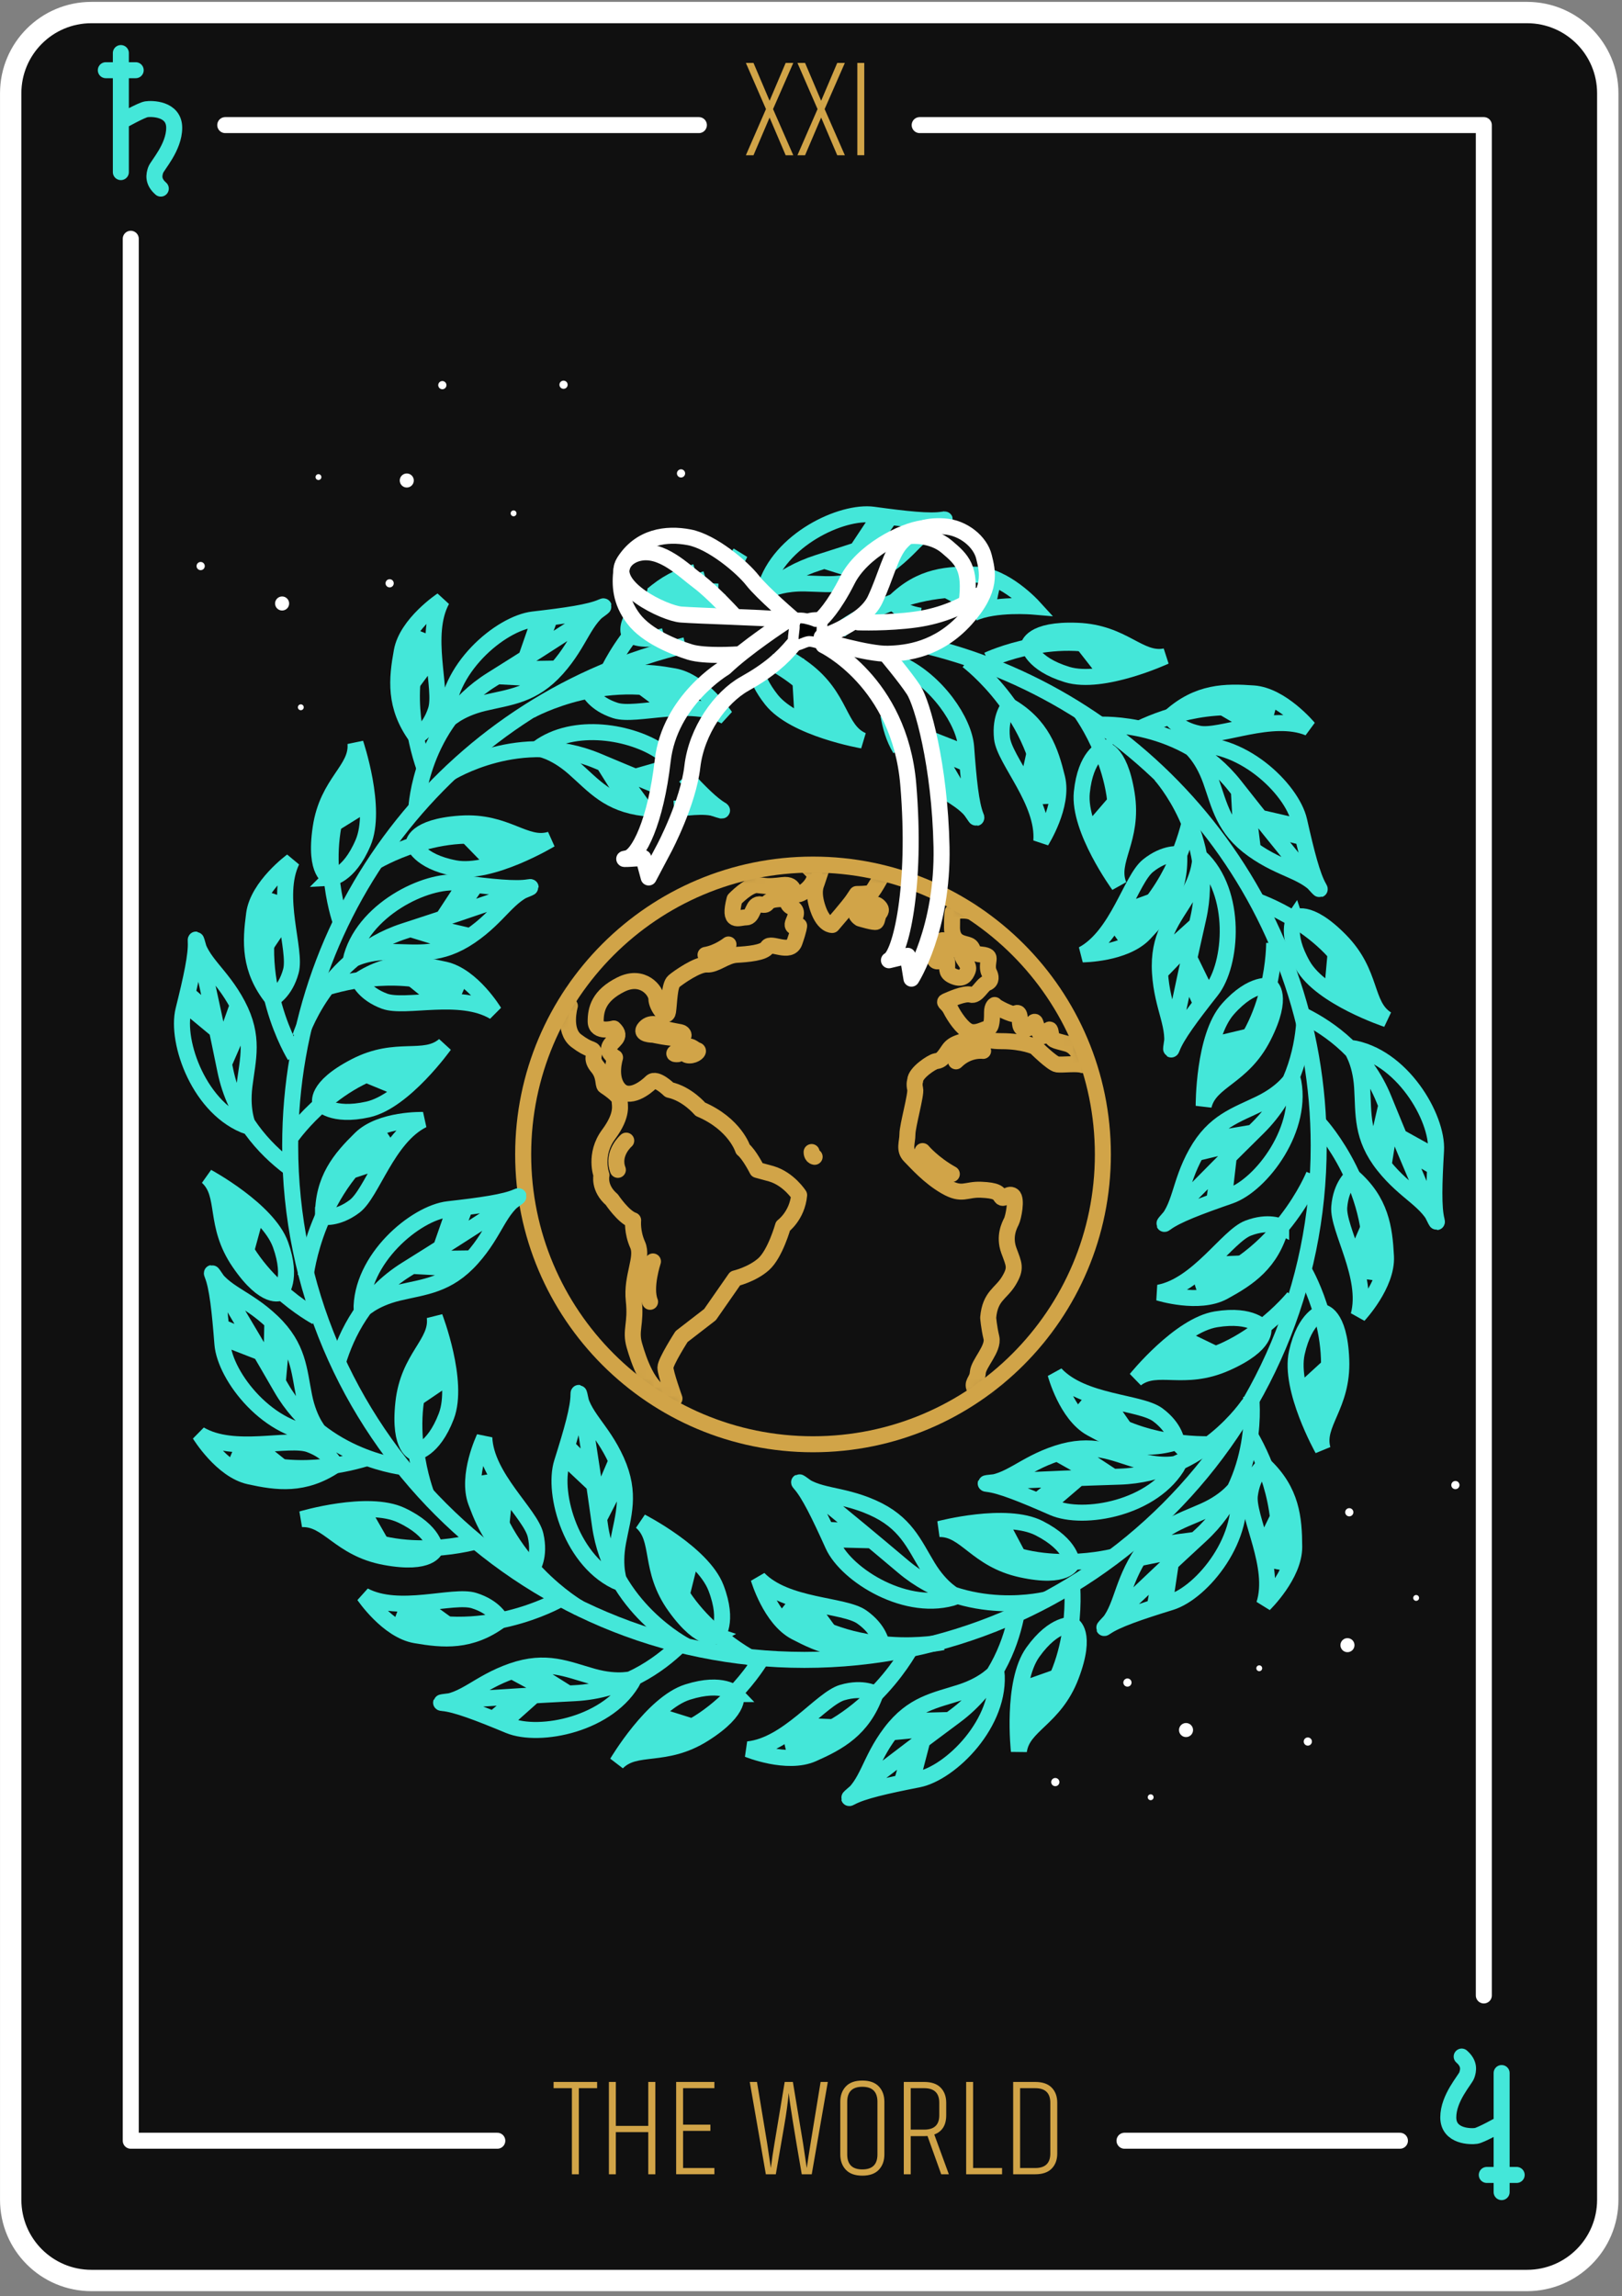 <svg xmlns="http://www.w3.org/2000/svg" xmlns:xlink="http://www.w3.org/1999/xlink" width="190" height="269" viewBox="0 0 190 269">
    <rect x="0" y="0" width="190" height="269" fill="#808080" stroke="none"/>
    <defs>
        <path id="80c7fz60ya" d="M.148 34.253c0 18.751 15.201 33.952 33.953 33.952 18.752 0 33.952-15.2 33.952-33.952S52.853.3 34.101.3.148 15.5.148 34.253"/>
        <path id="v4spm09e5c" d="M.148 34.253c0 18.751 15.201 33.952 33.953 33.952 18.752 0 33.952-15.2 33.952-33.952S52.853.3 34.101.3.148 15.5.148 34.253z"/>
        <path id="k8wgqwooqe" d="M.148 34.253c0 18.751 15.201 33.952 33.953 33.952 18.752 0 33.952-15.2 33.952-33.952S52.853.3 34.101.3.148 15.5.148 34.253z"/>
        <path id="ibh6hp523g" d="M.148 34.253c0 18.751 15.201 33.952 33.953 33.952 18.752 0 33.952-15.2 33.952-33.952S52.853.3 34.101.3.148 15.5.148 34.253"/>
        <path id="l5yyzrazci" d="M.148 34.253c0 18.751 15.201 33.952 33.953 33.952 18.752 0 33.952-15.2 33.952-33.952S52.853.3 34.101.3.148 15.5.148 34.253z"/>
    </defs>
    <g fill="none" fill-rule="evenodd">
        <g>
            <path fill="#101010" stroke="#FFF" stroke-linecap="round" stroke-linejoin="round" stroke-width="2.5" d="M177.88 266.147H9.705c-5.22 0-9.452-4.232-9.452-9.452V9.922C.254 4.702 4.485.47 9.706.47h168.173c5.22 0 9.453 4.232 9.453 9.452v246.773c0 5.22-4.232 9.452-9.453 9.452z" transform="translate(1 1)"/>
            <path fill="#D1A448" fill-rule="nonzero" d="M66.803 253.704V243.62h2.144v-.731h-5.1v.73h2.144v10.085h.812zm4.336 0v-4.937h3.8v4.937h.828V242.89h-.828v5.148h-3.8v-5.148h-.812v10.815h.812zm11.546 0v-.73h-3.67v-4.353h3.2v-.73h-3.2v-4.271h3.67v-.731h-4.482v10.815h4.482zm7.194 0l.99-5.716c.24-1.364.412-2.636.52-3.816.12 1.18.629 4.357 1.527 9.532h1.17l1.883-10.815h-.844c-.899 5.445-1.44 8.807-1.624 10.084l-.423-2.841-1.201-7.243h-.958l-1.202 7.226c-.162.953-.303 1.906-.422 2.858l-.423-2.841-1.201-7.243h-.845l1.884 10.815h1.17zm10.134.163c.855 0 1.5-.23 1.932-.69.433-.46.65-1.059.65-1.795v-6.171c0-.736-.217-1.334-.65-1.794-.433-.46-1.077-.69-1.932-.69-.856 0-1.5.23-1.933.69-.433.46-.65 1.058-.65 1.794v6.171c0 .736.217 1.334.65 1.794.433.46 1.077.69 1.933.69zm0-.731c-1.18 0-1.77-.585-1.77-1.754v-6.171c0-1.17.59-1.754 1.77-1.754 1.18 0 1.77.585 1.77 1.754v6.171c0 1.17-.59 1.754-1.77 1.754zm5.667.568v-4.466h1.576c.173 0 .303-.005.39-.016l1.607 4.482h.893l-1.705-4.66c.931-.347 1.397-1.094 1.397-2.242v-1.477c0-.737-.217-1.327-.65-1.77-.433-.444-1.077-.666-1.932-.666h-2.388v10.815h.812zm1.576-5.229h-1.576v-4.855h1.576c1.18 0 1.77.568 1.77 1.705v1.477c0 1.116-.59 1.673-1.77 1.673zm9.126 5.23v-.732h-3.394V242.89h-.812v10.815h4.206zm3.881 0c.856 0 1.5-.223 1.933-.667.433-.443.65-1.033.65-1.77v-5.943c0-.737-.217-1.327-.65-1.77-.433-.444-1.077-.666-1.933-.666h-2.582v10.815h2.582zm0-.732h-1.77v-9.353h1.77c1.18 0 1.77.568 1.77 1.705v5.943c0 1.137-.59 1.705-1.77 1.705z" transform="translate(1 1)"/>
            <g stroke="#FFF" stroke-linecap="round" stroke-linejoin="round" stroke-width="1.875">
                <path d="M92.541.496L158.624.496 158.624 219.598M11.196.496L66.676.496M148.797 236.617L116.535 236.617M43.064 236.617L.127 236.617.127 13.812" transform="translate(1 1) translate(14.19 13.159)"/>
            </g>
            <path fill="#D1A448" fill-rule="nonzero" d="M87.264 17.187l1.884-4.418 1.884 4.418h.893l-2.37-5.408 2.37-5.408h-.893l-1.884 4.433-1.884-4.433h-.893l2.355 5.408-2.355 5.408h.893zm6.041 0l1.884-4.418 1.884 4.418h.893l-2.37-5.408 2.37-5.408h-.893l-1.884 4.433-1.884-4.433h-.893l2.355 5.408-2.355 5.408h.893zm6.935 0V6.37h-.812v10.816h.812z" transform="translate(1 1)"/>
            <path stroke="#D1A448" stroke-linecap="round" stroke-linejoin="round" stroke-width="1.875" d="M75.486 146.77s-1.014 3.04-.338 4.729" transform="translate(1 1)"/>
            <g>
                <g transform="translate(1 1) translate(60.135 99.983)">
                    <mask id="ew1no88o7b" fill="#fff">
                        <use xlink:href="#80c7fz60ya"/>
                    </mask>
                    <path stroke="#D1A448" stroke-linecap="round" stroke-linejoin="round" stroke-width="1.875" d="M34.29 34.532c-.378-.076-.353-.56-.353-.56" mask="url(#ew1no88o7b)"/>
                </g>
                <g transform="translate(1 1) translate(60.135 99.983)">
                    <mask id="5h3utxks5d" fill="#fff">
                        <use xlink:href="#v4spm09e5c"/>
                    </mask>
                    <path stroke="#D1A448" stroke-linecap="round" stroke-linejoin="round" stroke-width="1.875" d="M5.262 16.291s-.026.484.353.56c0 0-.833 2.875.756 4.085s1.892.833 2.043 1.287c.151.453-.378.832.454 1.815.832.984.605 2.043.832 2.195.227.15 1.74 1.134 1.74 1.664s.455 1.665-1.286 4.01c-1.74 2.345-.832 4.767-.832 4.767s-.378 1.513 1.21 2.875c0 0 1.363 2.043 2.497 2.421 0 0-.15 1.362.53 2.875.681 1.513-.757 3.707-.454 6.507s-.454 3.48.076 5.296c.53 1.816 1.589 4.994 3.631 5.826l1.06.378s-1.06-2.95-1.06-3.632c0-.68 1.892-3.631 1.892-3.631l3.33-2.573 2.95-4.237s1.967-.454 3.329-1.664 2.27-4.464 2.27-4.464 1.664-1.211 1.891-3.632c0 0-1.21-1.891-3.253-2.497l-1.665-.454s-.908-1.816-1.664-2.42c0 0-.908-2.951-4.994-4.692 0 0-1.513-1.816-3.632-2.27 0 0-1.513-1.513-2.118-.907-.605.605-2.573 2.194-3.783.832s-.454-3.707-.454-3.707-.908-.454-.681-1.211c.227-.757 1.665-1.135.53-2.194 0 0-2.119.605-2.119-.833 0-1.437.378-3.026 2.95-4.312 2.573-1.286 4.162.756 4.162 1.664 0 .908 1.211 2.497 1.362 1.514.151-.984.151-3.102.681-3.556.53-.454 2.8-2.043 3.858-1.968 1.06.076 2.195-1.059 3.48-1.135 1.287-.075 3.255-.227 3.633-.908.378-.68 2.648.908 3.177-.605.53-1.513.53-1.891.53-1.891s-1.059.454-.681-.454c.378-.908.53-1.362-.227-1.74-.756-.379-.075-1.06-1.664-.908-1.59.15-.832.832-1.892.605-1.06-.227-.832 1.513-1.74 1.513s-2.119.832-1.362-2.118c0 0 1.665-1.74 2.648-1.665.984.076 1.135.227 2.951 0s.984 1.362 1.967 1.06c.984-.303 2.346-1.892 1.589-2.649l-.756-.756-6.337-3.5L5.936 7.45l-.674 8.841z" mask="url(#5h3utxks5d)"/>
                </g>
                <g transform="translate(1 1) translate(60.135 99.983)">
                    <mask id="452kfxs39f" fill="#fff">
                        <use xlink:href="#k8wgqwooqe"/>
                    </mask>
                    <path stroke="#D1A448" stroke-linecap="round" stroke-linejoin="round" stroke-width="1.875" d="M52.76 5.853c-1.253-.378-2.303 0-2.303 0s-.076.152-.076 1.816c0 1.665 1.135 1.816 1.665 1.967.53.152.605.227.832.757.227.53.983.378 1.437.53.454.151.379.302.303.907-.076.606 0 .909.151 1.21.152.304.303.909-.302 1.136-.606.227-1.135 1.589-1.892 1.362-.756-.227-2.497.605-2.875.757-.378.15.152.227.53.983.378.757 1.362 2.27 2.194 2.573.832.302 1.74-.303 2.194-.379.454-.075.454-1.21.454-1.891s.303-.832.303-.832c.075.227 2.118 1.21 2.345 1.059.227-.152.606-.379.606.68 0 1.06.302 1.06.756 1.06s.908-1.135 1.06-.757c.15.379.529 1.74.983 1.59.454-.152.68-1.363.832-.379.151.983.303.832 1.892 1.286 1.589.454 1.816 2.497 1.816 2.497-.606-.227-2.346 0-2.951-.076-.606-.075-2.572-2.042-2.572-2.042s-1.363-.682-3.935-.682c-2.573 0-.908-.68-3.405-.227-2.497.454-2.572.909-3.102 1.665-.53.757-.756.832-1.21.908-.454.076-2.422 1.362-2.422 2.27 0 0-.15.378 0 .983.152.606-.908 4.313-.908 5.297 0 .983-.454 1.816.303 2.572.757.757 2.194 2.421 4.162 3.556 1.967 1.135 2.345.303 4.16.379 1.817.075 2.044.378 2.346.832.303.454.833-.53 1.362-.152.53.379.076 2.573-.151 3.027-.227.454-.908 1.74-.303 3.405.606 1.664.908 2.042 0 3.556-.908 1.513-2.194 1.74-2.42 4.312 0 0 .075 1.06.377 2.346C55.3 57 53.483 58.74 53.407 59.8c-.075 1.058-.832 1.134-.302 2.042.53.908 5.898-2.58 5.898-2.58S75.695 45.128 73.879 38.47c-1.815-6.658-7.566-36.469-12.937-36.469-5.373 0-8.182 3.851-8.182 3.851z" mask="url(#452kfxs39f)"/>
                </g>
                <g transform="translate(1 1) translate(60.135 99.983)">
                    <mask id="wuws3ipyrh" fill="#fff">
                        <use xlink:href="#ibh6hp523g"/>
                    </mask>
                    <path stroke="#D1A448" stroke-linecap="round" stroke-linejoin="round" stroke-width="1.875" d="M34.763-.949l.303 1.816-.53 1.59c-.076.226-.53 1.059.151 3.026.681 1.967 1.665 1.891 1.665 1.891s1.967-2.27 2.42-2.95l.455-.681s1.362 0 1.664-.152c.303-.151 1.74-2.875 1.74-2.875" mask="url(#wuws3ipyrh)"/>
                </g>
                <g transform="translate(1 1) translate(60.135 99.983)">
                    <mask id="y8uz0lvwqj" fill="#fff">
                        <use xlink:href="#l5yyzrazci"/>
                    </mask>
                    <path stroke="#D1A448" stroke-linecap="round" stroke-linejoin="round" stroke-width="1.875" d="M39.605 6.617s-.984-.605-.076-1.059c.908-.454 1.74-.832 2.195-.454.454.379.378.605.151.908-.227.303-.227.832-.378.984-.152.15-1.892-.379-1.892-.379z" mask="url(#y8uz0lvwqj)"/>
                </g>
            </g>
            <g>
                <path stroke="#D1A448" stroke-linecap="round" stroke-linejoin="round" stroke-width="1.875" d="M117.04 129.185c0 18.752-15.2 33.953-33.953 33.953-18.751 0-33.952-15.201-33.952-33.953 0-18.752 15.2-33.953 33.952-33.953s33.953 15.201 33.953 33.953z" transform="translate(1 1) translate(11.149 5.05)"/>
                <path stroke="#D1A448" stroke-linecap="round" stroke-linejoin="round" stroke-width="1.875" d="M97.974 105.182s-.076-.606 0-.833c.075-.227.302-.53 1.134.227.833.757 1.363.757 1.438 1.287.076.53.908 1.135.681 1.74-.227.605-.605 1.135-1.589.756-.983-.378-.832-.832-.832-1.437 0-.606-.076-.68-.681-.454-.605.227-.757.075-.832-.303-.076-.378-.227-.227.227-.605l.454-.378zM64.38 115.169s-1.74 0-.983-.832c.756-.833 1.891-.227 2.118 0 .227.227 1.665.454 2.043.53.378.075.681.605-.227.68-.908.076-2.95-.378-2.95-.378zM67.256 117.439s-.833.075-.152-.303c.68-.378 1.06-.605 1.438-.605.378 0 .68.378.983.454.303.075-.227.605-.908.605-.68 0-.378-.53-1.361-.151zM61.206 127.57s-1.712 1.468-.979 3.424M103.012 117.058s-1.712-.244-3.179 1.222M95.922 128.793s1.222 1.467 3.423 2.69M73.185 104.59s-1.222.978-2.69 1.222" transform="translate(1 1) translate(11.149 5.05)"/>
                <path stroke="#44E7D9" stroke-width="1.875" d="M68.137 69.54c-26.546 6.29-46.295 30.147-46.295 58.617 0 33.27 26.97 60.24 60.24 60.24s60.24-26.97 60.24-60.24c0-28.323-19.546-52.08-45.885-58.52" transform="translate(1 1) translate(11.149 5.05)"/>
                <path stroke="#44E7D9" stroke-width="1.875" d="M68.195 186.753s-8.709-4.452-10.064-14.129c-.327-2.336-.643-4.526-.934-6.482-.914-6.145-1.582-9.983-1.582-8.808 0 1.548-.774 4.258-1.935 7.935-1.162 3.678 1.16 11.806 6.774 14.129 0 0-.775-1.742-.194-4.839.58-3.097 1.548-5.612-.194-9.483-1.742-3.871-4.064-5.226-4.451-8.13M57.744 170.495L60.067 165.076M58.022 171.85L60.665 166.691M57.163 166.237L54.268 163.375M53.907 164.546L57.454 167.882M44.68 166.72c1.742 10.258 11 15.598 11 15.598" transform="translate(1 1) translate(11.149 5.05)"/>
                <path stroke="#44E7D9" stroke-width="1.875" d="M50.196 177.656s.967-1.355.387-3.87c-.58-2.517-5.807-6.775-6-11.42 0 0-2.129 4.452-.968 7.548 1.161 3.097 2.516 6 6.58 7.742zM46.044 171.307L46.033 166.721M46.597 172.489L47.019 168.275M37.815 169.014s-3.393-8.68.284-15.841c0 0 .484-1.065.871-2.226" transform="translate(1 1) translate(11.149 5.05)"/>
                <path stroke="#44E7D9" stroke-width="1.875" d="M36.454 164.108s-1.935-.387-1.355-5.806c.58-5.42 4.065-6.968 3.677-10.065 0 0 2.904 7.548 1.356 11.613-1.549 4.064-3.678 4.258-3.678 4.258zM40.171 153.173L37.035 156.173M36.626 157.765L40.48 155.148M36.388 159.222L35.516 156.173M36.388 160.748L34.906 158.302M27.433 153.535c.991-3.292 3.186-7.863 8.016-10.875 2.001-1.248 3.873-2.427 5.542-3.487 5.244-3.333 8.478-5.504 7.405-5.026-1.414.63-4.205 1.023-8.037 1.457-3.832.433-10.315 5.86-10.156 11.931 0 0 1.277-1.415 4.343-2.143 3.065-.728 5.757-.866 8.586-4.031 2.829-3.165 3.123-5.837 5.618-7.371M37.236 141.441L43.132 141.361M36.112 142.246L41.899 142.564M40.891 139.18L42.329 135.371M41.112 135.517L39.506 140.114M33.44 127.003c-8.664 5.76-9.78 16.39-9.78 16.39" transform="translate(1 1) translate(11.149 5.05)"/>
                <path stroke="#44E7D9" stroke-width="1.875" d="M25.69 136.487s1.631.334 3.694-1.22c2.063-1.552 3.83-8.058 7.995-10.122 0 0-4.932-.136-7.29 2.184-2.357 2.32-4.46 4.737-4.399 9.158zM29.803 130.114L33.99 128.239M28.949 131.099L32.97 129.772M22.034 127.034s5.371-7.617 13.373-8.497c0 0 1.155-.183 2.338-.5" transform="translate(1 1) translate(11.149 5.05)"/>
                <path stroke="#44E7D9" stroke-width="1.875" d="M25.377 123.193s-.744-1.828 4.097-4.331c4.842-2.504 8.054-.45 10.424-2.48 0 0-4.696 6.583-8.94 7.532-4.245.949-5.58-.72-5.58-.72zM36.55 120.266L32.318 119.303M30.764 119.84L35.072 121.612M29.417 120.444L31.48 118.035M28.144 121.286L29.368 118.701M23.022 115.406s2.862-9.353 12.154-12.376c2.243-.73 4.344-1.423 6.22-2.05 5.89-1.973 9.553-3.302 8.396-3.096-1.524.27-4.328-.02-8.151-.52-3.824-.502-11.422 3.204-12.73 9.136 0 0 1.58-1.067 4.731-1.036 3.15.031 5.797.545 9.305-1.846 3.507-2.39 4.435-4.914 7.226-5.802M37.205 102.277L42.946 103.618M35.919 102.788L41.46 104.489M41.296 100.962L43.609 97.612M42.393 97.461L39.727 101.536M42.047 110.181c-6.148-2.695-12.304-1.65-15.898-.57" transform="translate(1 1) translate(11.149 5.05)"/>
                <path stroke="#44E7D9" stroke-width="1.875" d="M29.88 108.787s.6 1.553 3.022 2.449c2.421.896 8.85-1.133 12.838 1.256 0 0-2.551-4.224-5.777-4.954-3.226-.73-6.396-1.192-10.083 1.249zM37.465 108.803L41.305 111.312M36.174 108.617L39.464 111.282M31.7 94.977s7.955-4.857 15.648-2.486c0 0 1.133.29 2.344.469" transform="translate(1 1) translate(11.149 5.05)"/>
                <path stroke="#44E7D9" stroke-width="1.875" d="M36.294 92.78s.043-1.973 5.48-2.348c5.437-.374 7.57 2.786 10.552 1.864 0 0-6.926 4.177-11.198 3.362-4.272-.816-4.834-2.878-4.834-2.878zM47.71 94.531L44.208 91.966M42.569 91.842L45.819 95.18M41.093 91.862L43.943 90.471M39.59 92.128L41.74 90.242M66.807 88.684c2.246-.15 3.937-.517 5.788.276M65.262 82.024c-3.337-2.31-10.157-3.589-14.431-.4 0 0 1.893.227 4.256 2.31 2.363 2.085 4.03 4.204 8.246 4.69l.22.023" transform="translate(1 1) translate(11.149 5.05)"/>
                <path stroke="#44E7D9" stroke-width="1.875" d="M67.642 87.137c3.476 1.39 5.386 2.081 4.62 1.625-1.024-.61-2.406-1.969-4.159-3.876M40.55 84.51s8.283-5.203 17.29-1.413c2.174.915 4.216 1.764 6.045 2.516l.67.274M59.866 83.854L63.333 88.623M58.56 83.399L61.639 88.31M63.821 85.535L64.695 85.308M64.919 84.181L62.26 84.942M69.022 75.724c-9.704-3.754-19.03 1.466-19.03 1.466" transform="translate(1 1) translate(11.149 5.05)"/>
                <path stroke="#44E7D9" stroke-width="1.875" d="M56.804 74.865s.669 1.525 3.127 2.314c2.46.79 8.792-1.52 12.881.691 0 0-2.734-4.107-5.989-4.695-3.255-.587-6.442-.91-10.019 1.69zM64.383 74.548L68.329 76.887M63.085 74.419L66.489 76.938M77.983 71.38c2.45 1.277 5.056 3.193 6.82 6.014 0 0 .667.96 1.466 1.887" transform="translate(1 1) translate(11.149 5.05)"/>
                <path stroke="#44E7D9" stroke-width="1.875" d="M79.15 70.617c.78.31 1.76.854 2.976 1.767 4.358 3.273 3.905 7.059 6.763 8.311 0 0-7.97-1.37-10.669-4.78-1.083-1.37-1.583-2.5-1.793-3.362M83.742 79.173L82.771 74.943M81.612 73.777L81.887 78.428M80.482 72.827L83.548 73.638M79.171 72.045L82.032 72.025M97.362 85.818c2.102 1.478 3.866 2.182 4.94 4.098M91.907 77.682c.26 1.368.604 2.687 1.4 4.025" transform="translate(1 1) translate(11.149 5.05)"/>
                <path stroke="#44E7D9" stroke-width="1.875" d="M97.16 81.488l.273.469c3.121 5.372 5.16 8.69 4.727 7.599-.573-1.439-.855-4.243-1.136-8.089-.22-3.004-3.418-7.746-7.702-9.717M97.429 81.856L101.178 83.445M101.08 82.224L96.551 80.435M110.25 88.142c-.514-10.393-9.074-16.792-9.074-16.792" transform="translate(1 1) translate(11.149 5.05)"/>
                <path stroke="#44E7D9" stroke-width="1.875" d="M106.07 76.63s-1.122 1.23-.844 3.797c.278 2.567 4.962 7.415 4.604 12.05 0 0 2.641-4.168 1.855-7.38-.786-3.213-1.787-6.256-5.616-8.468zM109.439 83.425L108.906 87.981M109.03 82.187L108.112 86.32M114.42 77.336s5.538 7.496 3.856 15.368c0 0-.19 1.153-.26 2.376" transform="translate(1 1) translate(11.149 5.05)"/>
                <path stroke="#44E7D9" stroke-width="1.875" d="M117.013 81.718s1.969-.131 2.822 5.252c.852 5.383-2.107 7.786-.926 10.675 0 0-4.771-6.53-4.336-10.858.435-4.327 2.44-5.07 2.44-5.07zM116.276 93.244L118.521 89.53M118.501 87.886L115.462 91.418M118.351 86.417L119.988 89.134M117.953 84.944L120.022 86.92M123.803 84.74s6.569 7.247 4.41 16.778c-.521 2.3-1.001 4.46-1.422 6.392-1.32 6.071-2.054 9.896-1.639 8.798.548-1.448 2.232-3.708 4.62-6.736 2.388-3.028 3.094-11.453-1.332-15.612 0 0 .107 1.903-1.533 4.594-1.64 2.69-3.435 4.7-3.177 8.937.259 4.237 1.951 6.327 1.285 9.179M127.821 103.646L123.73 107.891M128.041 102.28L123.743 106.169M126.856 107.834L128.551 111.535M129.304 110.568L127.168 106.192M118.552 103.76c5.463-3.903 7.717-9.726 8.628-13.366" transform="translate(1 1) translate(11.149 5.05)"/>
                <path stroke="#44E7D9" stroke-width="1.875" d="M125.979 94.02s-1.641-.278-3.651 1.344c-2.01 1.621-3.557 8.182-7.65 10.386 0 0 4.934-.03 7.212-2.428 2.278-2.397 4.298-4.885 4.089-9.302zM122.082 100.529L117.961 102.543M122.903 99.515L118.929 100.977M137.104 104.396s.1 9.32-5.874 14.715c0 0-.83.824-1.603 1.773" transform="translate(1 1) translate(11.149 5.05)"/>
                <path stroke="#44E7D9" stroke-width="1.875" d="M136.64 109.466s1.673 1.048-.789 5.91c-2.461 4.863-6.268 5.077-7.002 8.11 0 0-.043-8.087 2.844-11.34 2.887-3.252 4.947-2.68 4.947-2.68zM129.292 118.377L133.288 116.682M134.233 115.338L129.703 116.42M134.972 114.059L134.708 117.22M135.513 112.632L136.032 115.445M140.63 113.708c-.246 3.43-1.386 8.37-5.438 12.368-1.68 1.656-3.248 3.217-4.644 4.617-4.386 4.401-7.066 7.228-6.123 6.527 1.242-.925 3.878-1.92 7.522-3.183s8.78-7.978 7.294-13.867c0 0-.935 1.66-3.767 3.043-2.831 1.382-5.427 2.107-7.494 5.815-2.067 3.707-1.768 6.38-3.866 8.422M133.715 127.657L127.98 129.028M134.636 126.625L128.919 127.584M130.644 130.664L130.076 134.695M131.231 134.286L131.791 129.449M127.877 144.671c9.908-3.175 13.884-13.096 13.884-13.096" transform="translate(1 1) translate(11.149 5.05)"/>
                <path stroke="#44E7D9" stroke-width="1.875" d="M137.922 137.664s-1.478-.766-3.886.164c-2.41.931-5.885 6.707-10.456 7.555 0 0 4.708 1.478 7.609-.11 2.901-1.587 5.584-3.339 6.733-7.609zM132.225 142.672L127.685 143.332M133.316 141.958L129.086 142.136M139.392 145.914s-5.814 7.285-13.854 7.689c0 0-1.163.114-2.362.36" transform="translate(1 1) translate(11.149 5.05)"/>
                <path stroke="#44E7D9" stroke-width="1.875" d="M135.827 149.55s.634 1.869-4.347 4.08c-4.981 2.212-8.066-.028-10.553 1.858 0 0 5.08-6.293 9.373-6.988 4.294-.696 5.527 1.05 5.527 1.05zM124.501 151.809L128.668 153.021M130.251 152.578L126.056 150.553M131.632 152.054L129.429 154.336M132.952 151.29L131.577 153.798M134.125 158.447s-5.364 8.18-15.13 8.484c-2.359.074-4.57.152-6.545.23-6.208.247-10.096.498-8.928.625 1.54.167 4.15 1.228 7.68 2.778 3.532 1.551 11.864.118 14.777-5.213 0 0-1.815.583-4.831-.328-3.017-.91-5.414-2.144-9.45-.829-4.036 1.315-5.633 3.478-8.56 3.55M116.836 167.086L111.698 164.194M118.213 166.956L113.368 163.773M112.54 167.205L109.383 169.776M110.508 170.261L114.207 167.094M114.396 158.144c5.15 4.307 11.353 5.024 15.106 4.992" transform="translate(1 1) translate(11.149 5.05)"/>
                <path stroke="#44E7D9" stroke-width="1.875" d="M125.69 162.885s-.144-1.659-2.218-3.197c-2.075-1.537-8.814-1.386-11.975-4.795 0 0 1.269 4.769 4.162 6.371 2.893 1.603 5.807 2.933 10.03 1.62zM118.411 160.749L115.426 157.266M119.598 161.288L117.184 157.809M118.443 176.26s-8.996 2.44-15.719-1.988c0 0-1.006-.596-2.12-1.106" transform="translate(1 1) translate(11.149 5.05)"/>
                <path stroke="#44E7D9" stroke-width="1.875" d="M113.418 177.085s-.593 1.882-5.918.722c-5.325-1.161-6.49-4.791-9.61-4.74 0 0 7.817-2.073 11.691-.097 3.874 1.978 3.837 4.115 3.837 4.115zM102.947 172.212L105.591 175.654M107.131 176.231L104.944 172.118M110.071 176.789L107.479 177.999M110.574 181.284s-9.458 2.493-16.922-3.813c-1.802-1.522-3.498-2.942-5.02-4.205-4.78-3.97-7.838-6.382-7.054-5.507 1.033 1.153 2.263 3.688 3.851 7.203 1.588 3.513 8.74 8.02 14.472 6.006 0 0-1.739-.78-3.372-3.475-1.633-2.694-2.59-5.214-6.47-6.936-3.88-1.722-6.514-1.182-8.74-3.087M88.67 173.359L84.604 173.158M85.116 174.271L89.984 174.391M79.693 182.046c8.14 6.48 18.6 4.282 18.6 4.282" transform="translate(1 1) translate(11.149 5.05)"/>
                <path stroke="#44E7D9" stroke-width="1.875" d="M91.097 186.513s-.183-1.654-2.294-3.141c-2.11-1.488-8.845-1.174-12.087-4.506 0 0 1.383 4.737 4.314 6.27 2.93 1.532 5.877 2.791 10.067 1.377zM83.769 184.554L80.701 181.144M84.969 185.064L82.472 181.645M76.109 188.334s-8.319-4.203-10.356-11.991c0 0-.35-1.116-.836-2.24" transform="translate(1 1) translate(11.149 5.05)"/>
                <path stroke="#44E7D9" stroke-width="1.875" d="M71.822 185.587s-1.7 1.003-4.883-3.422c-3.182-4.425-1.62-7.902-3.974-9.95 0 0 7.198 3.686 8.756 7.747 1.558 4.06.1 5.625.1 5.625zM67.296 174.961L66.961 179.288M67.718 180.747L68.844 176.226M68.513 181.991L65.829 180.301M69.531 183.128L66.795 182.294M24.91 148.233s-8.221-4.392-10.08-12.224c0 0-.325-1.123-.785-2.258" transform="translate(1 1) translate(11.149 5.05)"/>
                <path stroke="#44E7D9" stroke-width="1.875" d="M20.686 145.389s-1.722.964-4.803-3.532-1.44-7.937-3.747-10.039c0 0 7.113 3.85 8.578 7.945 1.465 4.095-.028 5.626-.028 5.626zM16.404 134.662L15.97 138.981M16.694 140.456L17.922 135.963M17.461 141.719L14.816 139.968M21.635 130.644c-2.74-2.078-6.257-5.73-7.395-11.308-.471-2.311-.922-4.477-1.334-6.41-1.293-6.078-2.199-9.866-2.126-8.694.096 1.545-.508 4.298-1.44 8.04-.93 3.742 1.893 11.711 7.639 13.681 0 0-.881-1.69-.493-4.817.387-3.127 1.197-5.698-.783-9.453-1.978-3.756-4.38-4.963-4.947-7.837M13.722 117.236L15.703 111.683M14.084 118.57L16.401 113.258M12.878 113.022L9.811 110.345M9.523 111.536L13.27 114.646M20.068 98.694c-3.317 9.862 2.315 18.945 2.315 18.945" transform="translate(1 1) translate(11.149 5.05)"/>
                <path stroke="#44E7D9" stroke-width="1.875" d="M19.755 110.938s1.494-.736 2.172-3.228c.679-2.491-1.911-8.714.115-12.899 0 0-3.981 2.916-4.423 6.193-.441 3.278-.62 6.477 2.136 9.934zM19.1 103.381L21.26 99.334M19.029 104.683L21.393 101.17M27.695 101.749s-3.041-8.81.921-15.818c0 0 .526-1.044.96-2.189" transform="translate(1 1) translate(11.149 5.05)"/>
                <path stroke="#44E7D9" stroke-width="1.875" d="M26.532 96.791s-1.918-.464-1.12-5.856c.799-5.391 4.342-6.798 4.08-9.908 0 0 2.597 7.659.886 11.658-1.71 3.999-3.846 4.106-3.846 4.106zM30.687 86.014L27.432 88.886M26.959 90.46L30.916 88.001M26.663 91.907L25.914 88.825M26.601 93.432L25.219 90.927M36.286 72.679L38.63 68.736M37.469 68.042c-2.432 6.258-1.127 12.364.105 15.909" transform="translate(1 1) translate(11.149 5.05)"/>
                <path stroke="#44E7D9" stroke-width="1.875" d="M36.591 80.258s1.526-.666 2.319-3.123c.793-2.458-1.507-8.794.71-12.88 0 0-4.111 2.728-4.704 5.982-.592 3.254-.92 6.44 1.675 10.021zM36.154 73.977L38.678 70.577M36.63 88.535s.51-9.768 8.792-14.954c1.999-1.252 3.87-2.434 5.536-3.497 5.238-3.343 8.468-5.518 7.396-5.04-1.414.633-4.204 1.032-8.034 1.472-3.832.44-10.305 5.878-10.135 11.95 0 0 1.274-1.418 4.338-2.151 3.065-.734 5.756-.877 8.58-4.047 2.823-3.17 3.112-5.843 5.604-7.381M47.207 72.359L53.103 72.268M46.084 73.166L51.872 73.473M50.858 70.091L52.289 66.28M51.073 66.428L49.474 71.028M65.74 64.292c1.384-1.051 2.98-1.955 4.793-2.519M59.029 72.667s1.34-2.985 4.032-5.916M64.282 63.624c.154-.13.317-.263.49-.399 1.64-1.298 3.173-1.891 4.549-2.268" transform="translate(1 1) translate(11.149 5.05)"/>
                <path stroke="#44E7D9" stroke-width="1.875" d="M65.664 68.458c-2.88.827-4.088-.199-4.088-.199s-.51-.78.56-2.368M72.078 63.115c-.52.771-1.105 1.557-1.739 2.276M74.34 59.02c.064-.07.128-.143.19-.22 0 0-.096.208-.273.563M71.984 63.251L67.646 63.115M66.224 63.938L70.791 64.856M65.239 64.397L66.582 62.031M64.418 63.938L64.636 63.087M97.811 55.108c.274-.137.567-.256.881-.354M91.945 60.15c1.725-1.254 2.796-2.525 3.863-3.548l.165-.157M77.758 63.099c.642-.305 2.097-.838 4.356-.801 1.764.028 2.982.207 4.672-.057" transform="translate(1 1) translate(11.149 5.05)"/>
                <path stroke="#44E7D9" stroke-width="1.875" d="M98.037 55.057c.523-.212.642-.301.274-.238-1.526.26-4.327-.047-8.148-.572-3.723-.512-11.056 2.95-12.671 8.608" transform="translate(1 1) translate(11.149 5.05)"/>
                <path stroke="#44E7D9" stroke-width="1.875" d="M78.062 62.855c1.538-1.213 3.389-2.277 5.601-2.982 2.248-.715 4.353-1.395 6.232-2.011l1.245-.41M85.696 59.133L88.199 59.734M84.408 59.636L87.447 60.59M89.796 57.844L92.129 54.508M90.914 54.349L88.223 58.407M101.51 63.02c-8.621-.43-15.29 4.767-15.29 4.767M104.81 63.461c-.497-.11-.99-.199-1.48-.268" transform="translate(1 1) translate(11.149 5.05)"/>
                <path stroke="#44E7D9" stroke-width="1.875" d="M95.657 66.08c-2.55-.408-3.054-1.62-3.054-1.62 3.143-3.112 6.342-3.275 9.649-3.187 3.306.09 6.63 3.736 6.63 3.736s-4.494-.383-7.01.779M102.921 64.043L104.301 64.715M100.047 63L101.319 63.475M98.745 63.068L100.994 64.255M103.55 71.268s8.435-3.965 15.826-.775c0 0 1.094.412 2.279.72" transform="translate(1 1) translate(11.149 5.05)"/>
                <path stroke="#44E7D9" stroke-width="1.875" d="M108.355 69.582s.257-1.957 5.703-1.74c5.446.218 7.224 3.59 10.287 2.997 0 0-7.337 3.401-11.496 2.128-4.159-1.274-4.494-3.385-4.494-3.385zM119.514 72.561L116.312 69.631M114.696 69.33L117.564 73.001M113.226 69.19L116.21 68.116M111.703 69.292L114.045 67.649M132.41 76.806L136.58 78.715M137.146 77.486c-6.482-1.75-12.413.202-15.806 1.805" transform="translate(1 1) translate(11.149 5.05)"/>
                <path stroke="#44E7D9" stroke-width="1.875" d="M124.906 77.92s.826 1.445 3.354 1.971 8.582-2.439 12.882-.67c0 0-3.152-3.797-6.45-4.038-3.3-.241-6.503-.226-9.786 2.737zM131.106 76.814L134.756 78.96M116.681 78.843s9.766-.537 15.808 7.143c1.458 1.854 2.833 3.587 4.07 5.13 3.882 4.85 6.391 7.83 5.8 6.815-.78-1.337-1.474-4.069-2.322-7.83-.847-3.763-6.946-9.618-12.964-8.8 0 0 1.545 1.116 2.602 4.084 1.057 2.968 1.487 5.63 4.94 8.097 3.454 2.468 6.143 2.47 7.939 4.784M133.895 87.631L134.616 93.482M132.973 86.6L133.286 92.388M136.54 91.018L140.482 92.033M140.205 90.84L135.461 89.742M134.852 99.417s8.861 2.887 12.062 10.274c0 0 .515 1.05 1.167 2.085" transform="translate(1 1) translate(11.149 5.05)"/>
                <path stroke="#44E7D9" stroke-width="1.875" d="M139.507 101.48s1.528-1.25 5.347 2.637c3.82 3.888 2.805 7.563 5.443 9.23 0 0-7.675-2.547-9.833-6.324-2.158-3.776-.957-5.544-.957-5.544zM145.599 111.292L145.271 106.964M144.3 105.638L143.876 110.277M143.325 104.529L146.235 105.79M142.146 103.56L144.977 103.968M140.596 112.937c3.075 1.538 7.206 4.479 9.352 9.75.89 2.185 1.733 4.23 2.494 6.055 2.392 5.735 3.98 9.291 3.693 8.152-.38-1.5-.293-4.317-.069-8.167.225-3.85-4.019-11.162-10.03-12.038 0 0 1.178 1.499 1.374 4.643.196 3.145-.126 5.821 2.511 9.148 2.638 3.326 5.222 4.07 6.308 6.79M150.845 124.656L149.922 130.479M150.244 123.411L148.946 129.06M152.452 128.642L155.96 130.707M156.023 129.484L151.767 127.118M148.221 143.856c1.442-10.304-5.768-18.193-5.768-18.193" transform="translate(1 1) translate(11.149 5.05)"/>
                <path stroke="#44E7D9" stroke-width="1.875" d="M146.27 131.765s-1.332.999-1.54 3.573c-.207 2.574 3.487 8.213 2.266 12.699 0 0 3.376-3.6 3.206-6.902-.17-3.303-.584-6.48-3.932-9.37zM148.308 139.072L146.932 143.447M148.138 137.779L146.462 141.668M140.727 143.019s4.613 8.098 2.011 15.716c0 0-.325 1.123-.54 2.328" transform="translate(1 1) translate(11.149 5.05)"/>
                <path stroke="#44E7D9" stroke-width="1.875" d="M142.783 147.676s1.972.103 2.181 5.55c.21 5.446-3.013 7.482-2.182 10.49 0 0-3.965-7.049-3.02-11.294.943-4.246 3.021-4.746 3.021-4.746zM140.688 159.034L143.357 155.612M143.531 153.977L140.096 157.124M143.556 152.501L144.86 155.392M143.335 150.991L145.156 153.197M137.659 172.997L136.082 177.304M137.351 177.772c1.237-6.598-1.172-12.36-3.036-15.616" transform="translate(1 1) translate(11.149 5.05)"/>
                <path stroke="#44E7D9" stroke-width="1.875" d="M135.96 165.604s-1.376.936-1.702 3.497c-.326 2.562 3.103 8.365 1.677 12.79 0 0 3.538-3.44 3.52-6.747-.017-3.307-.284-6.5-3.494-9.54zM137.549 171.697L135.695 175.504M134.397 157.476s1.3 9.694-5.884 16.318c-1.734 1.6-3.354 3.106-4.796 4.459-4.531 4.251-7.305 6.985-6.34 6.316 1.273-.881 3.941-1.788 7.625-2.927 3.685-1.14 9.044-7.678 7.757-13.614 0 0-.99 1.628-3.867 2.914-2.876 1.286-5.496 1.924-7.686 5.56-2.19 3.636-1.98 6.316-4.147 8.288M126.984 175.325L121.206 176.502M127.939 174.325L122.193 175.09M123.814 178.227L123.11 182.237M124.278 181.867L125.001 177.052M77.018 188.284s-4.69 8.053-12.586 9.624c0 0-1.134.282-2.285.7" transform="translate(1 1) translate(11.149 5.05)"/>
                <path stroke="#44E7D9" stroke-width="1.875" d="M74.02 192.4s.9 1.756-3.706 4.67c-4.606 2.913-7.984 1.147-10.17 3.375 0 0 4.11-6.966 8.255-8.28 4.147-1.313 5.622.235 5.622.235zM63.144 196.285L67.444 196.877M68.945 196.208L64.499 194.815M70.235 195.488L68.388 198.067M67.467 186.678c-2.465 2.397-6.602 5.328-12.286 5.619-2.357.12-4.565.242-6.539.36-6.202.37-10.083.697-8.914.8 1.543.137 4.174 1.146 7.735 2.627 3.56 1.48 11.862-.118 14.67-5.505 0 0-1.804.618-4.837-.233-3.034-.85-5.455-2.036-9.464-.642-4.01 1.395-5.563 3.59-8.489 3.72M53.026 192.495L47.832 189.704M54.4 192.337L49.493 189.251M48.733 192.698L45.627 195.331M46.762 195.794L50.397 192.554M34.302 182.979c9.733 3.678 19.017-1.617 19.017-1.617" transform="translate(1 1) translate(11.149 5.05)"/>
                <path stroke="#44E7D9" stroke-width="1.875" d="M46.526 183.741s-.68-1.52-3.146-2.289c-2.464-.77-8.778 1.59-12.885-.589 0 0 2.766 4.086 6.026 4.648 3.259.562 6.449.859 10.005-1.77zM38.95 184.119L34.986 181.811M40.249 184.238L36.825 181.746M43.829 174.466s-8.916 2.715-15.773-1.502c0 0-1.024-.564-2.152-1.04" transform="translate(1 1) translate(11.149 5.05)"/>
                <path stroke="#44E7D9" stroke-width="1.875" d="M38.832 175.445s-.535 1.9-5.893.905c-5.358-.996-6.634-4.588-9.752-4.44 0 0 7.75-2.315 11.683-.458 3.933 1.856 3.962 3.993 3.962 3.993zM28.215 170.898L30.965 174.256M32.521 174.786L30.208 170.742M33.956 175.136L30.849 175.771M35.478 175.253L32.924 176.542M19.546 165.623L15.692 163.135M14.955 164.27c6.164 2.66 12.314 1.58 15.902.48" transform="translate(1 1) translate(11.149 5.05)"/>
                <path stroke="#44E7D9" stroke-width="1.875" d="M27.131 165.596s-.61-1.55-3.036-2.432c-2.427-.883-8.843 1.183-12.845-1.183 0 0 2.575 4.209 5.805 4.92 3.23.712 6.402 1.156 10.076-1.305zM20.837 165.801L17.533 163.154M35.404 165.861s-9.743-.868-14.62-9.335c-1.179-2.044-2.29-3.956-3.293-5.661-3.147-5.357-5.203-8.665-4.763-7.576.58 1.436.875 4.238 1.174 8.083.3 3.844 5.496 10.513 11.57 10.567 0 0-1.37-1.326-1.99-4.415-.62-3.089-.665-5.784-3.729-8.722-3.064-2.937-5.725-3.325-7.17-5.872M19.627 154.697L19.753 148.802M20.392 155.849L20.912 150.076M17.495 150.965L13.739 149.395M13.842 150.616L18.38 152.382M106.844 183.484c-.722 3.362-2.54 8.096-7.11 11.489-1.893 1.406-3.664 2.732-5.242 3.925-4.956 3.746-8.005 6.171-6.973 5.608 1.359-.741 4.108-1.36 7.892-2.102 3.784-.742 9.807-6.676 9.157-12.715 0 0-1.158 1.514-4.155 2.488-2.996.974-5.668 1.33-8.231 4.713-2.564 3.383-2.64 6.071-5.003 7.802M98.051 196.333L92.182 196.89M99.107 195.439L93.313 195.591M94.592 198.882L93.467 202.795M94.668 202.551L95.897 197.839M79.808 198.528c10.14-2.337 14.93-11.89 14.93-11.89" transform="translate(1 1) translate(11.149 5.05)"/>
                <path stroke="#44E7D9" stroke-width="1.875" d="M90.404 192.384s-1.41-.887-3.888-.161c-2.477.726-6.424 6.191-11.05 6.655 0 0 4.568 1.866 7.592.526s5.843-2.86 7.346-7.02zM84.308 196.899L79.729 197.177M85.455 196.278L81.224 196.102M113.403 179.22s1.08 9.257-4.292 15.252c0 0-.738.907-1.407 1.932" transform="translate(1 1) translate(11.149 5.05)"/>
                <path stroke="#44E7D9" stroke-width="1.875" d="M113.475 184.311s1.774.866-.162 5.96c-1.936 5.095-5.698 5.71-6.109 8.803 0 0-.894-8.038 1.634-11.576 2.529-3.54 4.637-3.187 4.637-3.187zM107.106 193.947L110.901 191.84M111.7 190.404L107.309 191.958M112.3 189.054L112.371 192.225M112.687 187.578L113.501 190.32" transform="translate(1 1) translate(11.149 5.05)"/>
                <path stroke="#FFF" stroke-linecap="round" stroke-linejoin="round" stroke-width="1.875" d="M94.543 56.74s2.461-.237 4.22 1.264c1.76 1.5 2.866 2.447 2.311 6.582" transform="translate(1 1) translate(11.149 5.05)"/>
                <g>
                    <path fill="#000" d="M2.207.184S3.734-.23 3.75.537c.016.768-.149 2.116.051 2.496.2.38-.964-.173-1.54-.161-.575.012-1.331.603-1.72.42C.155 3.106.508 1.563.499 1.18.491.796.287.224.287.224S1.05.016 1.822.192c.772.176 1.16.36 1.16.36" transform="translate(1 1) translate(11.149 5.05) translate(80.405 66.216)"/>
                    <path stroke="#FFF" stroke-linecap="round" stroke-linejoin="round" stroke-width="1.25" d="M2.207.184S3.734-.23 3.75.537c.016.768-.149 2.116.051 2.496.2.38-.964-.173-1.54-.161-.575.012-1.331.603-1.72.42C.155 3.106.508 1.563.499 1.18.491.796.287.224.287.224S1.05.016 1.822.192c.772.176 1.16.36 1.16.36" transform="translate(1 1) translate(11.149 5.05) translate(80.405 66.216)"/>
                </g>
                <path stroke="#FFF" stroke-linecap="round" stroke-linejoin="round" stroke-width="1.875" d="M84.097 68.579s4.96-1.638 6.248-4.353c1.289-2.716 1.81-5.415 3.126-6.786 1.316-1.371 2.648-1.974 4.955-1.83 2.308.145 4.262 1.833 4.682 3.553.42 1.72 1.039 3.82-2.154 7.342-3.193 3.522-6.832 3.98-9.135 4.028-2.304.047-7.714-1.57-7.714-1.57" transform="translate(1 1) translate(11.149 5.05)"/>
                <path stroke="#FFF" stroke-linecap="round" stroke-linejoin="round" stroke-width="1.875" d="M88.383 66.858s3.459.121 6.714-.33c3.256-.45 5.727-1.653 7.432-2.84M84.148 66.37s1.32-1.18 2.98-4.479c1.66-3.299 6.38-5.78 8.886-6.08M80.692 66.44s-3.518-3-4.701-4.512c-1.184-1.513-4.702-4.513-7.401-5.034-2.7-.52-5.763-.074-7.624 2.845-1.86 2.919 4.734 6.048 6.657 6.201 1.924.153 9.994.371 11.15.54 1.155.168 1.925.249 1.925.249" transform="translate(1 1) translate(11.149 5.05)"/>
                <path stroke="#FFF" stroke-linecap="round" stroke-linejoin="round" stroke-width="1.875" d="M73.966 66.194s-2.555-2.828-4.31-4.136c-1.755-1.309-4.306-3.945-6.981-3.314 0 0-1.845.338-2.037 2.016-.193 1.678-.153 3.598 1.426 5.678 1.58 2.08 4.87 3.357 6.61 3.897 1.739.54 5.574.27 5.574.27M79.74 66.844s-4.548 2.974-6.996 5.328c0 0-6.452 3.781-7.266 10.904-.814 7.122-2.843 11.196-4.183 11.416-1.34.22 1.92-.04 1.92-.04l.623 2.292 1.849-3.494s2.773-5.242 3.262-9.477c.49-4.235 3.29-8.134 6.138-9.728 2.848-1.595 4.356-2.97 5.668-4.534M84.308 69.534s8.921 4.235 9.937 16.312c1.016 12.078-.934 19.992-2.266 20.596l2.198-.526.439 2.68s3.72-5.838 3.524-15.436c-.197-9.598-2.266-16.853-3.257-18.369-.992-1.516-3.263-4.218-3.263-4.218" transform="translate(1 1) translate(11.149 5.05)"/>
                <path fill="#FFF" d="M11.699 60.599c-.186.189-.49.19-.68.005-.189-.187-.191-.49-.005-.68.186-.189.49-.191.68-.005.189.186.191.49.005.68M39.567 38.598c.26-.055.514.111.569.371.055.26-.112.514-.371.57-.26.054-.515-.112-.57-.372-.054-.26.112-.514.372-.57M47.94 53.75c.186-.04.367.08.406.265.04.185-.079.368-.265.407-.185.039-.367-.08-.406-.265-.039-.186.08-.368.265-.407M54.206 39.358c-.186.189-.49.19-.68.005-.188-.186-.19-.49-.004-.68.186-.189.49-.191.679-.005.189.186.192.49.005.68M23.333 77.045c-.133.135-.35.137-.486.004-.135-.133-.136-.35-.003-.486.133-.134.35-.136.485-.003s.137.35.004.485M36.088 50.816c-.32.324-.84.328-1.165.009-.324-.32-.328-.84-.009-1.165.32-.324.84-.328 1.165-.01.324.32.328.841.009 1.166M68.073 49.23c.097.247-.024.526-.271.623-.247.097-.526-.024-.623-.271-.097-.247.025-.526.271-.623.248-.097.526.024.623.271M33.837 62.618c-.187.19-.49.191-.68.005-.189-.186-.191-.49-.005-.68.186-.188.49-.19.68-.005.188.187.19.49.005.68M25.4 50.079c-.132.135-.35.136-.485.004-.135-.134-.136-.35-.003-.486.132-.135.35-.136.485-.004.135.133.137.35.004.486M120.178 191.458c-.224.143-.521.078-.664-.146-.143-.224-.077-.52.147-.663.223-.143.52-.078.663.146.143.223.077.52-.146.663M145.913 170.622c.265.005.476.224.472.489-.005.265-.224.476-.49.472-.264-.005-.476-.223-.47-.489.004-.265.222-.476.488-.472M153.744 180.796c.19.004.34.16.337.35-.003.189-.16.34-.349.336-.19-.003-.34-.159-.337-.349.004-.19.16-.34.35-.337M111.726 203.117c-.224.143-.52.077-.663-.147-.143-.224-.077-.52.146-.663.224-.143.52-.078.664.146.142.224.077.521-.147.664M122.824 204.778c-.16.102-.372.055-.473-.105-.102-.16-.055-.372.104-.474.16-.102.372-.055.474.105.102.16.055.372-.105.474M146.135 187.366c-.384.245-.893.132-1.137-.251-.245-.383-.133-.893.25-1.138.384-.244.893-.132 1.138.252.245.383.132.892-.251 1.137M158.81 167.847c.04.262-.141.507-.404.547-.262.04-.507-.142-.546-.404-.04-.262.141-.507.404-.546.262-.04.507.14.546.403M141.306 198.368c-.224.143-.521.078-.664-.146-.142-.224-.077-.521.147-.664.224-.143.52-.077.664.147.142.223.077.52-.147.663M135.544 189.667c-.16.103-.372.056-.474-.104-.102-.16-.055-.372.105-.474.16-.102.372-.055.474.105.101.16.055.371-.105.474M127.369 197.194c-.32.324-.841.328-1.165.01-.324-.32-.328-.841-.01-1.166.32-.324.841-.328 1.166-.009.324.32.327.841.009 1.165M21.484 65.224c-.32.324-.84.328-1.165.009-.324-.32-.328-.84-.009-1.165.32-.324.841-.328 1.165-.009.324.32.328.84.01 1.165" transform="translate(1 1) translate(11.149 5.05)"/>
                <path stroke="#44E7D9" stroke-linecap="round" stroke-linejoin="round" stroke-width="1.875" d="M2.008.165L2.008 14.113M.246 2.176L3.746 2.176M2.22 8.077s2.205-1.24 2.777-1.328c.571-.088 3.26-.12 3.26 2.173 0 2.294-1.992 4.406-2.173 4.95-.182.543-.363 1.327.603 2.172M163.751 250.745L163.751 236.797M165.513 248.733L162.012 248.733M163.538 242.832s-2.205 1.24-2.777 1.328c-.571.088-3.259.121-3.259-2.172 0-2.294 1.992-4.407 2.173-4.95.181-.543.362-1.328-.604-2.172" transform="translate(1 1) translate(11.149 5.05)"/>
            </g>
        </g>
    </g>
</svg>
